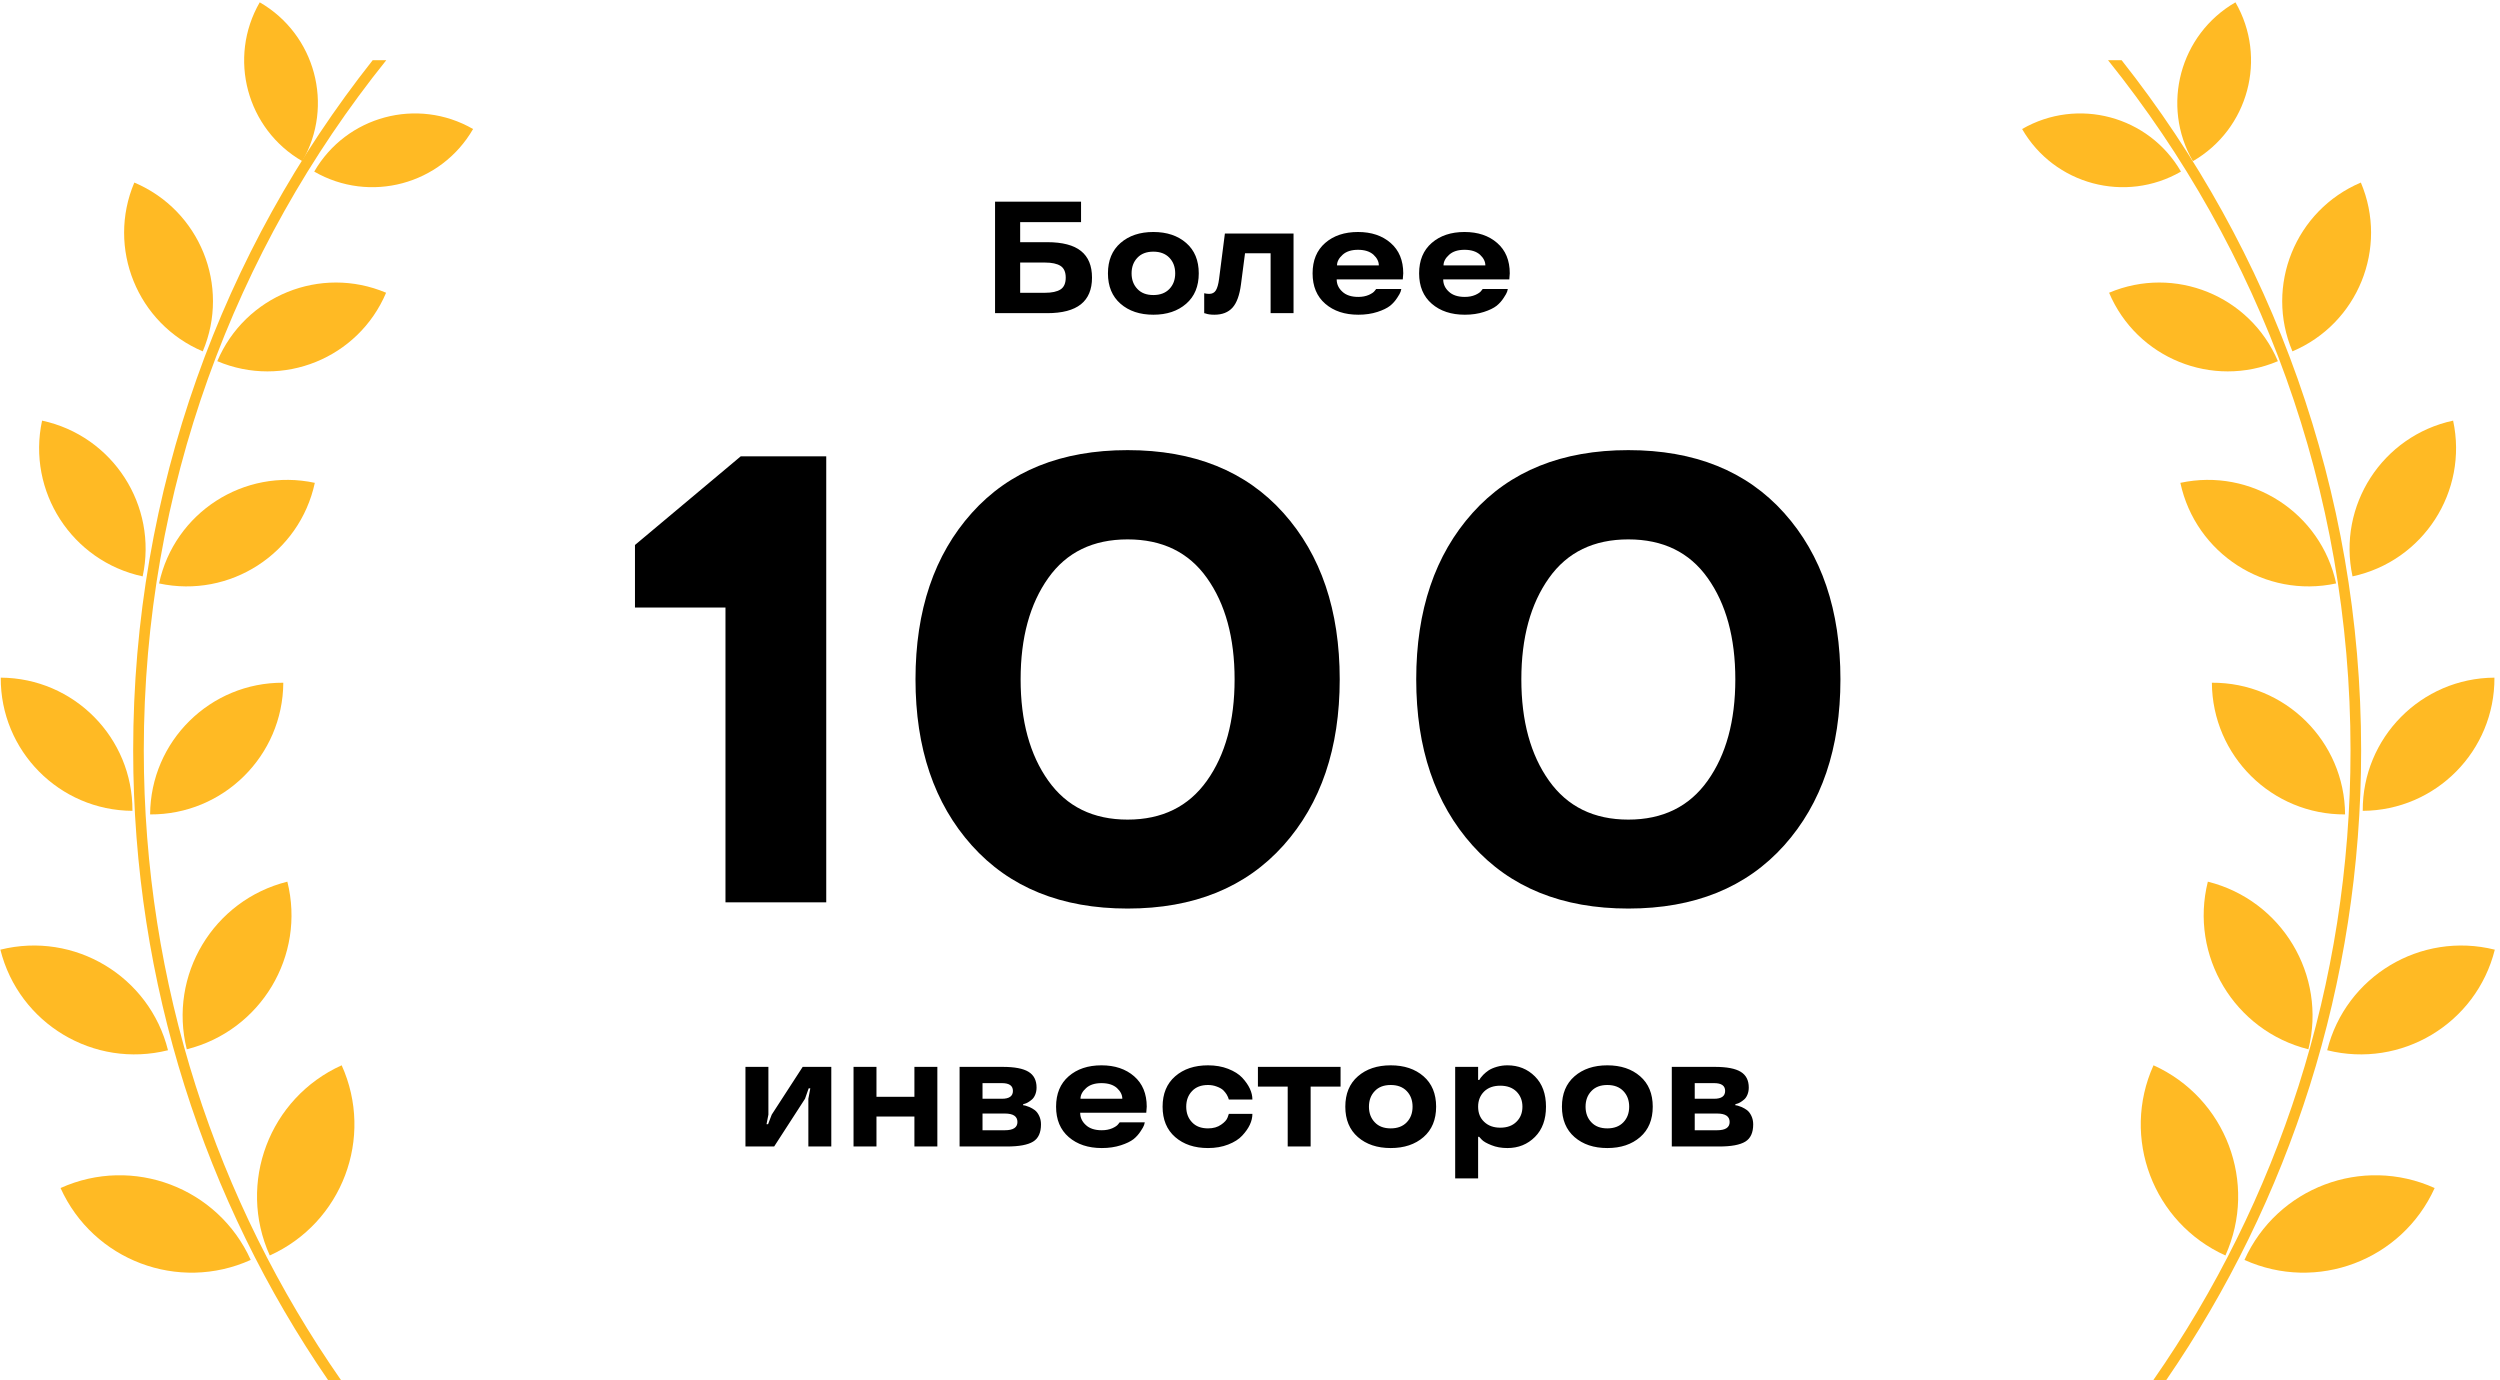 <?xml version="1.0" encoding="UTF-8"?> <svg xmlns="http://www.w3.org/2000/svg" width="471" height="260" viewBox="0 0 471 260" fill="none"> <path d="M136.68 114.453H119.629V102.676L139.551 85.977H155.664V170H136.68V114.453ZM183.086 159.277C176.016 151.387 172.48 140.957 172.48 127.988C172.48 114.98 176.016 104.531 183.086 96.641C190.156 88.75 199.941 84.805 212.441 84.805C224.941 84.805 234.727 88.75 241.797 96.641C248.867 104.531 252.402 114.98 252.402 127.988C252.402 140.957 248.867 151.387 241.797 159.277C234.688 167.207 224.902 171.172 212.441 171.172C199.98 171.172 190.195 167.207 183.086 159.277ZM212.441 154.414C218.926 154.414 223.906 151.973 227.383 147.09C230.859 142.207 232.598 135.84 232.598 127.988C232.598 120.137 230.859 113.77 227.383 108.887C223.945 104.043 218.965 101.621 212.441 101.621C205.918 101.621 200.938 104.043 197.5 108.887C194.023 113.77 192.285 120.137 192.285 127.988C192.285 135.84 194.023 142.207 197.5 147.09C200.977 151.973 205.957 154.414 212.441 154.414ZM277.422 159.277C270.352 151.387 266.816 140.957 266.816 127.988C266.816 114.98 270.352 104.531 277.422 96.641C284.492 88.75 294.277 84.805 306.777 84.805C319.277 84.805 329.062 88.75 336.133 96.641C343.203 104.531 346.738 114.98 346.738 127.988C346.738 140.957 343.203 151.387 336.133 159.277C329.023 167.207 319.238 171.172 306.777 171.172C294.316 171.172 284.531 167.207 277.422 159.277ZM306.777 154.414C313.262 154.414 318.242 151.973 321.719 147.09C325.195 142.207 326.934 135.84 326.934 127.988C326.934 120.137 325.195 113.77 321.719 108.887C318.281 104.043 313.301 101.621 306.777 101.621C300.254 101.621 295.273 104.043 291.836 108.887C288.359 113.77 286.621 120.137 286.621 127.988C286.621 135.84 288.359 142.207 291.836 147.09C295.312 151.973 300.293 154.414 306.777 154.414Z" fill="black"></path> <path d="M156.616 216H152.295V207.006L152.661 205.043H152.354L151.665 207.006L145.85 216H140.444V201H144.766V209.994L144.414 211.796H144.707L145.396 209.994L151.226 201H156.616V216ZM176.597 216H172.275V210.36H165.127V216H160.806V201H165.127V206.64H172.275V201H176.597V216ZM196.123 211.825C196.123 213.388 195.63 214.472 194.644 215.077C193.647 215.692 192.002 216 189.707 216H180.786V201H188.916C191.143 201 192.759 201.308 193.765 201.923C194.78 202.538 195.288 203.529 195.288 204.896C195.288 205.375 195.205 205.819 195.039 206.229C194.873 206.63 194.663 206.938 194.409 207.152C193.892 207.592 193.433 207.86 193.032 207.958L192.769 208.017V208.236C193.013 208.236 193.398 208.344 193.926 208.559C194.307 208.725 194.648 208.92 194.951 209.145C195.283 209.398 195.562 209.765 195.786 210.243C196.011 210.722 196.123 211.249 196.123 211.825ZM191.685 211.386C191.685 210.321 190.894 209.789 189.312 209.789H185.107V212.938H189.312C190.894 212.938 191.685 212.421 191.685 211.386ZM185.107 207.006H188.77C190.146 207.006 190.835 206.513 190.835 205.526C190.835 204.55 190.146 204.062 188.77 204.062H185.107V207.006ZM216.045 208.5L215.957 209.643H203.506C203.506 210.541 203.862 211.312 204.575 211.957C205.269 212.611 206.27 212.938 207.578 212.938C208.32 212.938 208.984 212.812 209.57 212.558C210.127 212.304 210.493 212.05 210.669 211.796L210.947 211.444H215.679C215.659 211.581 215.615 211.752 215.547 211.957C215.469 212.201 215.254 212.587 214.902 213.114C214.531 213.69 214.087 214.188 213.569 214.608C213.003 215.048 212.207 215.434 211.182 215.766C210.107 216.117 208.906 216.293 207.578 216.293C205.02 216.293 202.944 215.604 201.353 214.228C199.761 212.851 198.965 210.941 198.965 208.5C198.965 206.059 199.756 204.149 201.338 202.772C202.92 201.396 204.98 200.707 207.52 200.707C210.039 200.707 212.09 201.396 213.672 202.772C215.254 204.149 216.045 206.059 216.045 208.5ZM210.435 204.984C209.741 204.369 208.77 204.062 207.52 204.062C206.27 204.062 205.303 204.374 204.619 204.999C203.916 205.634 203.564 206.303 203.564 207.006H211.445C211.445 206.283 211.108 205.609 210.435 204.984ZM227.588 216.293C225.049 216.293 222.988 215.604 221.406 214.228C219.824 212.851 219.033 210.941 219.033 208.5C219.033 206.059 219.824 204.149 221.406 202.772C222.988 201.396 225.049 200.707 227.588 200.707C228.994 200.707 230.259 200.927 231.382 201.366C232.524 201.815 233.408 202.372 234.033 203.036C235.312 204.423 235.952 205.795 235.952 207.152H231.514C231.436 206.85 231.299 206.532 231.104 206.2C230.928 205.917 230.708 205.644 230.444 205.38C230.151 205.116 229.746 204.892 229.229 204.706C228.721 204.511 228.174 204.413 227.588 204.413C226.299 204.413 225.298 204.794 224.585 205.556C223.853 206.317 223.486 207.299 223.486 208.5C223.486 209.701 223.853 210.683 224.585 211.444C225.298 212.206 226.299 212.587 227.588 212.587C228.584 212.587 229.409 212.353 230.063 211.884C230.708 211.444 231.113 210.995 231.279 210.536L231.514 209.848H235.952C235.952 211.215 235.312 212.582 234.033 213.949C233.418 214.623 232.534 215.185 231.382 215.634C230.259 216.073 228.994 216.293 227.588 216.293ZM242.603 204.721H236.992V201H252.563V204.721H246.924V216H242.603V204.721ZM262.012 216.293C259.473 216.293 257.412 215.604 255.83 214.228C254.248 212.851 253.457 210.941 253.457 208.5C253.457 206.059 254.248 204.149 255.83 202.772C257.412 201.396 259.473 200.707 262.012 200.707C264.551 200.707 266.611 201.396 268.193 202.772C269.775 204.149 270.566 206.059 270.566 208.5C270.566 210.941 269.775 212.851 268.193 214.228C266.611 215.604 264.551 216.293 262.012 216.293ZM262.012 212.587C263.291 212.587 264.297 212.206 265.029 211.444C265.762 210.683 266.128 209.701 266.128 208.5C266.128 207.299 265.762 206.317 265.029 205.556C264.297 204.794 263.291 204.413 262.012 204.413C260.723 204.413 259.722 204.794 259.009 205.556C258.276 206.317 257.91 207.299 257.91 208.5C257.91 209.701 258.276 210.683 259.009 211.444C259.722 212.206 260.723 212.587 262.012 212.587ZM289.185 202.802C290.571 204.188 291.265 206.088 291.265 208.5C291.265 210.912 290.571 212.812 289.185 214.198C287.788 215.595 286.06 216.293 283.999 216.293C282.866 216.293 281.86 216.112 280.981 215.751C280.083 215.399 279.468 215.043 279.136 214.682L278.667 214.169H278.477V222.006H274.155V201H278.477V203.461H278.696C278.794 203.246 279.043 202.924 279.443 202.494C279.756 202.182 280.093 201.903 280.454 201.659C280.854 201.396 281.372 201.171 282.007 200.985C282.651 200.8 283.315 200.707 283.999 200.707C286.06 200.707 287.788 201.405 289.185 202.802ZM285.698 211.342C286.45 210.609 286.826 209.662 286.826 208.5C286.826 207.348 286.45 206.396 285.698 205.644C284.946 204.911 283.931 204.545 282.651 204.545C281.372 204.545 280.356 204.911 279.604 205.644C278.853 206.396 278.477 207.348 278.477 208.5C278.477 209.691 278.857 210.644 279.619 211.356C280.381 212.089 281.392 212.455 282.651 212.455C283.94 212.455 284.956 212.084 285.698 211.342ZM302.822 216.293C300.283 216.293 298.223 215.604 296.641 214.228C295.059 212.851 294.268 210.941 294.268 208.5C294.268 206.059 295.059 204.149 296.641 202.772C298.223 201.396 300.283 200.707 302.822 200.707C305.361 200.707 307.422 201.396 309.004 202.772C310.586 204.149 311.377 206.059 311.377 208.5C311.377 210.941 310.586 212.851 309.004 214.228C307.422 215.604 305.361 216.293 302.822 216.293ZM302.822 212.587C304.102 212.587 305.107 212.206 305.84 211.444C306.572 210.683 306.938 209.701 306.938 208.5C306.938 207.299 306.572 206.317 305.84 205.556C305.107 204.794 304.102 204.413 302.822 204.413C301.533 204.413 300.532 204.794 299.819 205.556C299.087 206.317 298.721 207.299 298.721 208.5C298.721 209.701 299.087 210.683 299.819 211.444C300.532 212.206 301.533 212.587 302.822 212.587ZM330.303 211.825C330.303 213.388 329.81 214.472 328.823 215.077C327.827 215.692 326.182 216 323.887 216H314.966V201H323.096C325.322 201 326.938 201.308 327.944 201.923C328.96 202.538 329.468 203.529 329.468 204.896C329.468 205.375 329.385 205.819 329.219 206.229C329.053 206.63 328.843 206.938 328.589 207.152C328.071 207.592 327.612 207.86 327.212 207.958L326.948 208.017V208.236C327.192 208.236 327.578 208.344 328.105 208.559C328.486 208.725 328.828 208.92 329.131 209.145C329.463 209.398 329.741 209.765 329.966 210.243C330.19 210.722 330.303 211.249 330.303 211.825ZM325.864 211.386C325.864 210.321 325.073 209.789 323.491 209.789H319.287V212.938H323.491C325.073 212.938 325.864 212.421 325.864 211.386ZM319.287 207.006H322.949C324.326 207.006 325.015 206.513 325.015 205.526C325.015 204.55 324.326 204.062 322.949 204.062H319.287V207.006Z" fill="black"></path> <path d="M187.468 37.994H203.669V41.847H192.199V45.626H197.282C200.163 45.626 202.292 46.183 203.669 47.296C205.046 48.399 205.734 50.069 205.734 52.306C205.734 54.542 205.036 56.217 203.64 57.33C202.243 58.443 200.124 59 197.282 59H187.468V37.994ZM196.857 55.162C198.166 55.162 199.147 54.952 199.802 54.532C200.456 54.112 200.783 53.37 200.783 52.306C200.783 51.251 200.456 50.514 199.802 50.094C199.147 49.674 198.166 49.464 196.857 49.464H192.199V55.162H196.857ZM217.292 59.293C214.753 59.293 212.692 58.605 211.11 57.227C209.528 55.851 208.737 53.941 208.737 51.5C208.737 49.059 209.528 47.149 211.11 45.773C212.692 44.395 214.753 43.707 217.292 43.707C219.831 43.707 221.892 44.395 223.474 45.773C225.056 47.149 225.847 49.059 225.847 51.5C225.847 53.941 225.056 55.851 223.474 57.227C221.892 58.605 219.831 59.293 217.292 59.293ZM217.292 55.587C218.571 55.587 219.577 55.206 220.31 54.444C221.042 53.683 221.408 52.701 221.408 51.5C221.408 50.299 221.042 49.317 220.31 48.556C219.577 47.794 218.571 47.413 217.292 47.413C216.003 47.413 215.002 47.794 214.289 48.556C213.557 49.317 213.19 50.299 213.19 51.5C213.19 52.701 213.557 53.683 214.289 54.444C215.002 55.206 216.003 55.587 217.292 55.587ZM229.67 52.584L230.769 44H243.703V59H239.382V47.721H234.562L233.801 53.565C233.537 55.606 233.005 57.071 232.204 57.96C231.403 58.849 230.266 59.293 228.791 59.293C228.088 59.293 227.531 59.215 227.121 59.059L226.872 59V55.25C227.204 55.328 227.517 55.367 227.81 55.367C228.376 55.367 228.796 55.148 229.069 54.708C229.343 54.259 229.543 53.551 229.67 52.584ZM264.372 51.5L264.284 52.643H251.833C251.833 53.541 252.189 54.312 252.902 54.957C253.596 55.611 254.597 55.938 255.905 55.938C256.647 55.938 257.312 55.812 257.897 55.558C258.454 55.304 258.82 55.05 258.996 54.796L259.274 54.444H264.006C263.986 54.581 263.942 54.752 263.874 54.957C263.796 55.201 263.581 55.587 263.229 56.114C262.858 56.69 262.414 57.188 261.896 57.608C261.33 58.048 260.534 58.434 259.509 58.766C258.435 59.117 257.233 59.293 255.905 59.293C253.347 59.293 251.271 58.605 249.68 57.227C248.088 55.851 247.292 53.941 247.292 51.5C247.292 49.059 248.083 47.149 249.665 45.773C251.247 44.395 253.308 43.707 255.847 43.707C258.366 43.707 260.417 44.395 261.999 45.773C263.581 47.149 264.372 49.059 264.372 51.5ZM258.762 47.984C258.068 47.369 257.097 47.062 255.847 47.062C254.597 47.062 253.63 47.374 252.946 47.999C252.243 48.634 251.892 49.303 251.892 50.006H259.772C259.772 49.283 259.436 48.609 258.762 47.984ZM284.44 51.5L284.353 52.643H271.901C271.901 53.541 272.258 54.312 272.971 54.957C273.664 55.611 274.665 55.938 275.974 55.938C276.716 55.938 277.38 55.812 277.966 55.558C278.522 55.304 278.889 55.05 279.064 54.796L279.343 54.444H284.074C284.055 54.581 284.011 54.752 283.942 54.957C283.864 55.201 283.649 55.587 283.298 56.114C282.927 56.69 282.482 57.188 281.965 57.608C281.398 58.048 280.603 58.434 279.577 58.766C278.503 59.117 277.302 59.293 275.974 59.293C273.415 59.293 271.34 58.605 269.748 57.227C268.156 55.851 267.36 53.941 267.36 51.5C267.36 49.059 268.151 47.149 269.733 45.773C271.315 44.395 273.376 43.707 275.915 43.707C278.435 43.707 280.485 44.395 282.067 45.773C283.649 47.149 284.44 49.059 284.44 51.5ZM278.83 47.984C278.137 47.369 277.165 47.062 275.915 47.062C274.665 47.062 273.698 47.374 273.015 47.999C272.312 48.634 271.96 49.303 271.96 50.006H279.841C279.841 49.283 279.504 48.609 278.83 47.984Z" fill="black"></path> <path fill-rule="evenodd" clip-rule="evenodd" d="M25.09 141.375C25.09 92.267 41.957 47.097 70.213 11.345H72.77C44.189 46.949 27.09 92.165 27.09 141.375C27.09 185.471 40.82 226.36 64.238 260H61.806C38.644 226.255 25.09 185.398 25.09 141.375ZM408.123 260C431.285 226.255 444.839 185.398 444.839 141.375C444.839 92.267 427.972 47.097 399.715 11.345H397.158C425.739 46.949 442.839 92.165 442.839 141.375C442.839 185.471 429.109 226.36 405.691 260H408.123Z" fill="#FFBA24"></path> <path d="M56.954 30.366C46.475 24.316 42.885 10.917 48.935 0.438C59.413 6.488 63.003 19.887 56.954 30.366Z" fill="#FFBA24"></path> <path d="M38.202 66.196C25.859 60.975 20.086 46.736 25.307 34.394C37.65 39.615 43.423 53.853 38.202 66.196Z" fill="#FFBA24"></path> <path d="M26.879 108.59C13.542 105.72 5.057 92.582 7.927 79.246C21.263 82.115 29.749 95.253 26.879 108.59Z" fill="#FFBA24"></path> <path d="M24.953 152.762C11.172 152.684 0.063 141.449 0.141 127.668C13.922 127.746 25.03 138.981 24.953 152.762Z" fill="#FFBA24"></path> <path d="M31.651 197.865C17.699 201.354 3.56 192.872 0.071 178.92C14.024 175.431 28.162 183.913 31.651 197.865Z" fill="#FFBA24"></path> <path d="M47.237 237.369C33.602 243.523 17.56 237.458 11.407 223.824C25.041 217.67 41.083 223.735 47.237 237.369Z" fill="#FFBA24"></path> <path d="M59.2 32.328C65.25 21.849 78.649 18.259 89.127 24.309C83.078 34.787 69.679 38.377 59.2 32.328Z" fill="#FFBA24"></path> <path d="M40.939 68.047C46.16 55.704 60.398 49.931 72.741 55.152C67.52 67.495 53.282 73.268 40.939 68.047Z" fill="#FFBA24"></path> <path d="M29.968 109.92C32.838 96.583 45.976 88.098 59.312 90.967C56.443 104.304 43.305 112.789 29.968 109.92Z" fill="#FFBA24"></path> <path d="M28.281 153.437C28.359 139.656 39.593 128.548 53.374 128.626C53.296 142.407 42.061 153.515 28.281 153.437Z" fill="#FFBA24"></path> <path d="M35.19 197.686C31.701 183.734 40.184 169.595 54.136 166.106C57.625 180.058 49.142 194.197 35.19 197.686Z" fill="#FFBA24"></path> <path d="M50.826 236.531C44.672 222.897 50.737 206.855 64.371 200.701C70.525 214.336 64.461 230.378 50.826 236.531Z" fill="#FFBA24"></path> <path d="M413.14 30.366C423.619 24.316 427.209 10.917 421.159 0.438C410.681 6.488 407.09 19.887 413.14 30.366Z" fill="#FFBA24"></path> <path d="M431.892 66.196C444.234 60.975 450.008 46.736 444.786 34.394C432.443 39.615 426.67 53.853 431.892 66.196Z" fill="#FFBA24"></path> <path d="M443.215 108.59C456.552 105.72 465.037 92.582 462.167 79.246C448.83 82.115 440.345 95.253 443.215 108.59Z" fill="#FFBA24"></path> <path d="M445.141 152.762C458.922 152.684 470.03 141.449 469.952 127.668C456.172 127.746 445.063 138.981 445.141 152.762Z" fill="#FFBA24"></path> <path d="M438.442 197.865C452.395 201.354 466.533 192.872 470.022 178.92C456.07 175.431 441.931 183.913 438.442 197.865Z" fill="#FFBA24"></path> <path d="M422.857 237.369C436.492 243.523 452.533 237.458 458.687 223.824C445.052 217.67 429.011 223.735 422.857 237.369Z" fill="#FFBA24"></path> <path d="M410.894 32.328C404.844 21.849 391.445 18.259 380.966 24.309C387.016 34.787 400.415 38.377 410.894 32.328Z" fill="#FFBA24"></path> <path d="M429.155 68.047C423.934 55.704 409.695 49.931 397.352 55.152C402.574 67.495 416.812 73.268 429.155 68.047Z" fill="#FFBA24"></path> <path d="M440.126 109.92C437.256 96.583 424.118 88.098 410.781 90.967C413.651 104.304 426.789 112.789 440.126 109.92Z" fill="#FFBA24"></path> <path d="M441.813 153.437C441.735 139.656 430.5 128.548 416.719 128.626C416.797 142.407 428.032 153.515 441.813 153.437Z" fill="#FFBA24"></path> <path d="M434.903 197.686C438.392 183.734 429.91 169.595 415.958 166.106C412.469 180.058 420.951 194.197 434.903 197.686Z" fill="#FFBA24"></path> <path d="M419.268 236.531C425.422 222.897 419.357 206.855 405.722 200.701C399.569 214.336 405.633 230.378 419.268 236.531Z" fill="#FFBA24"></path> </svg> 